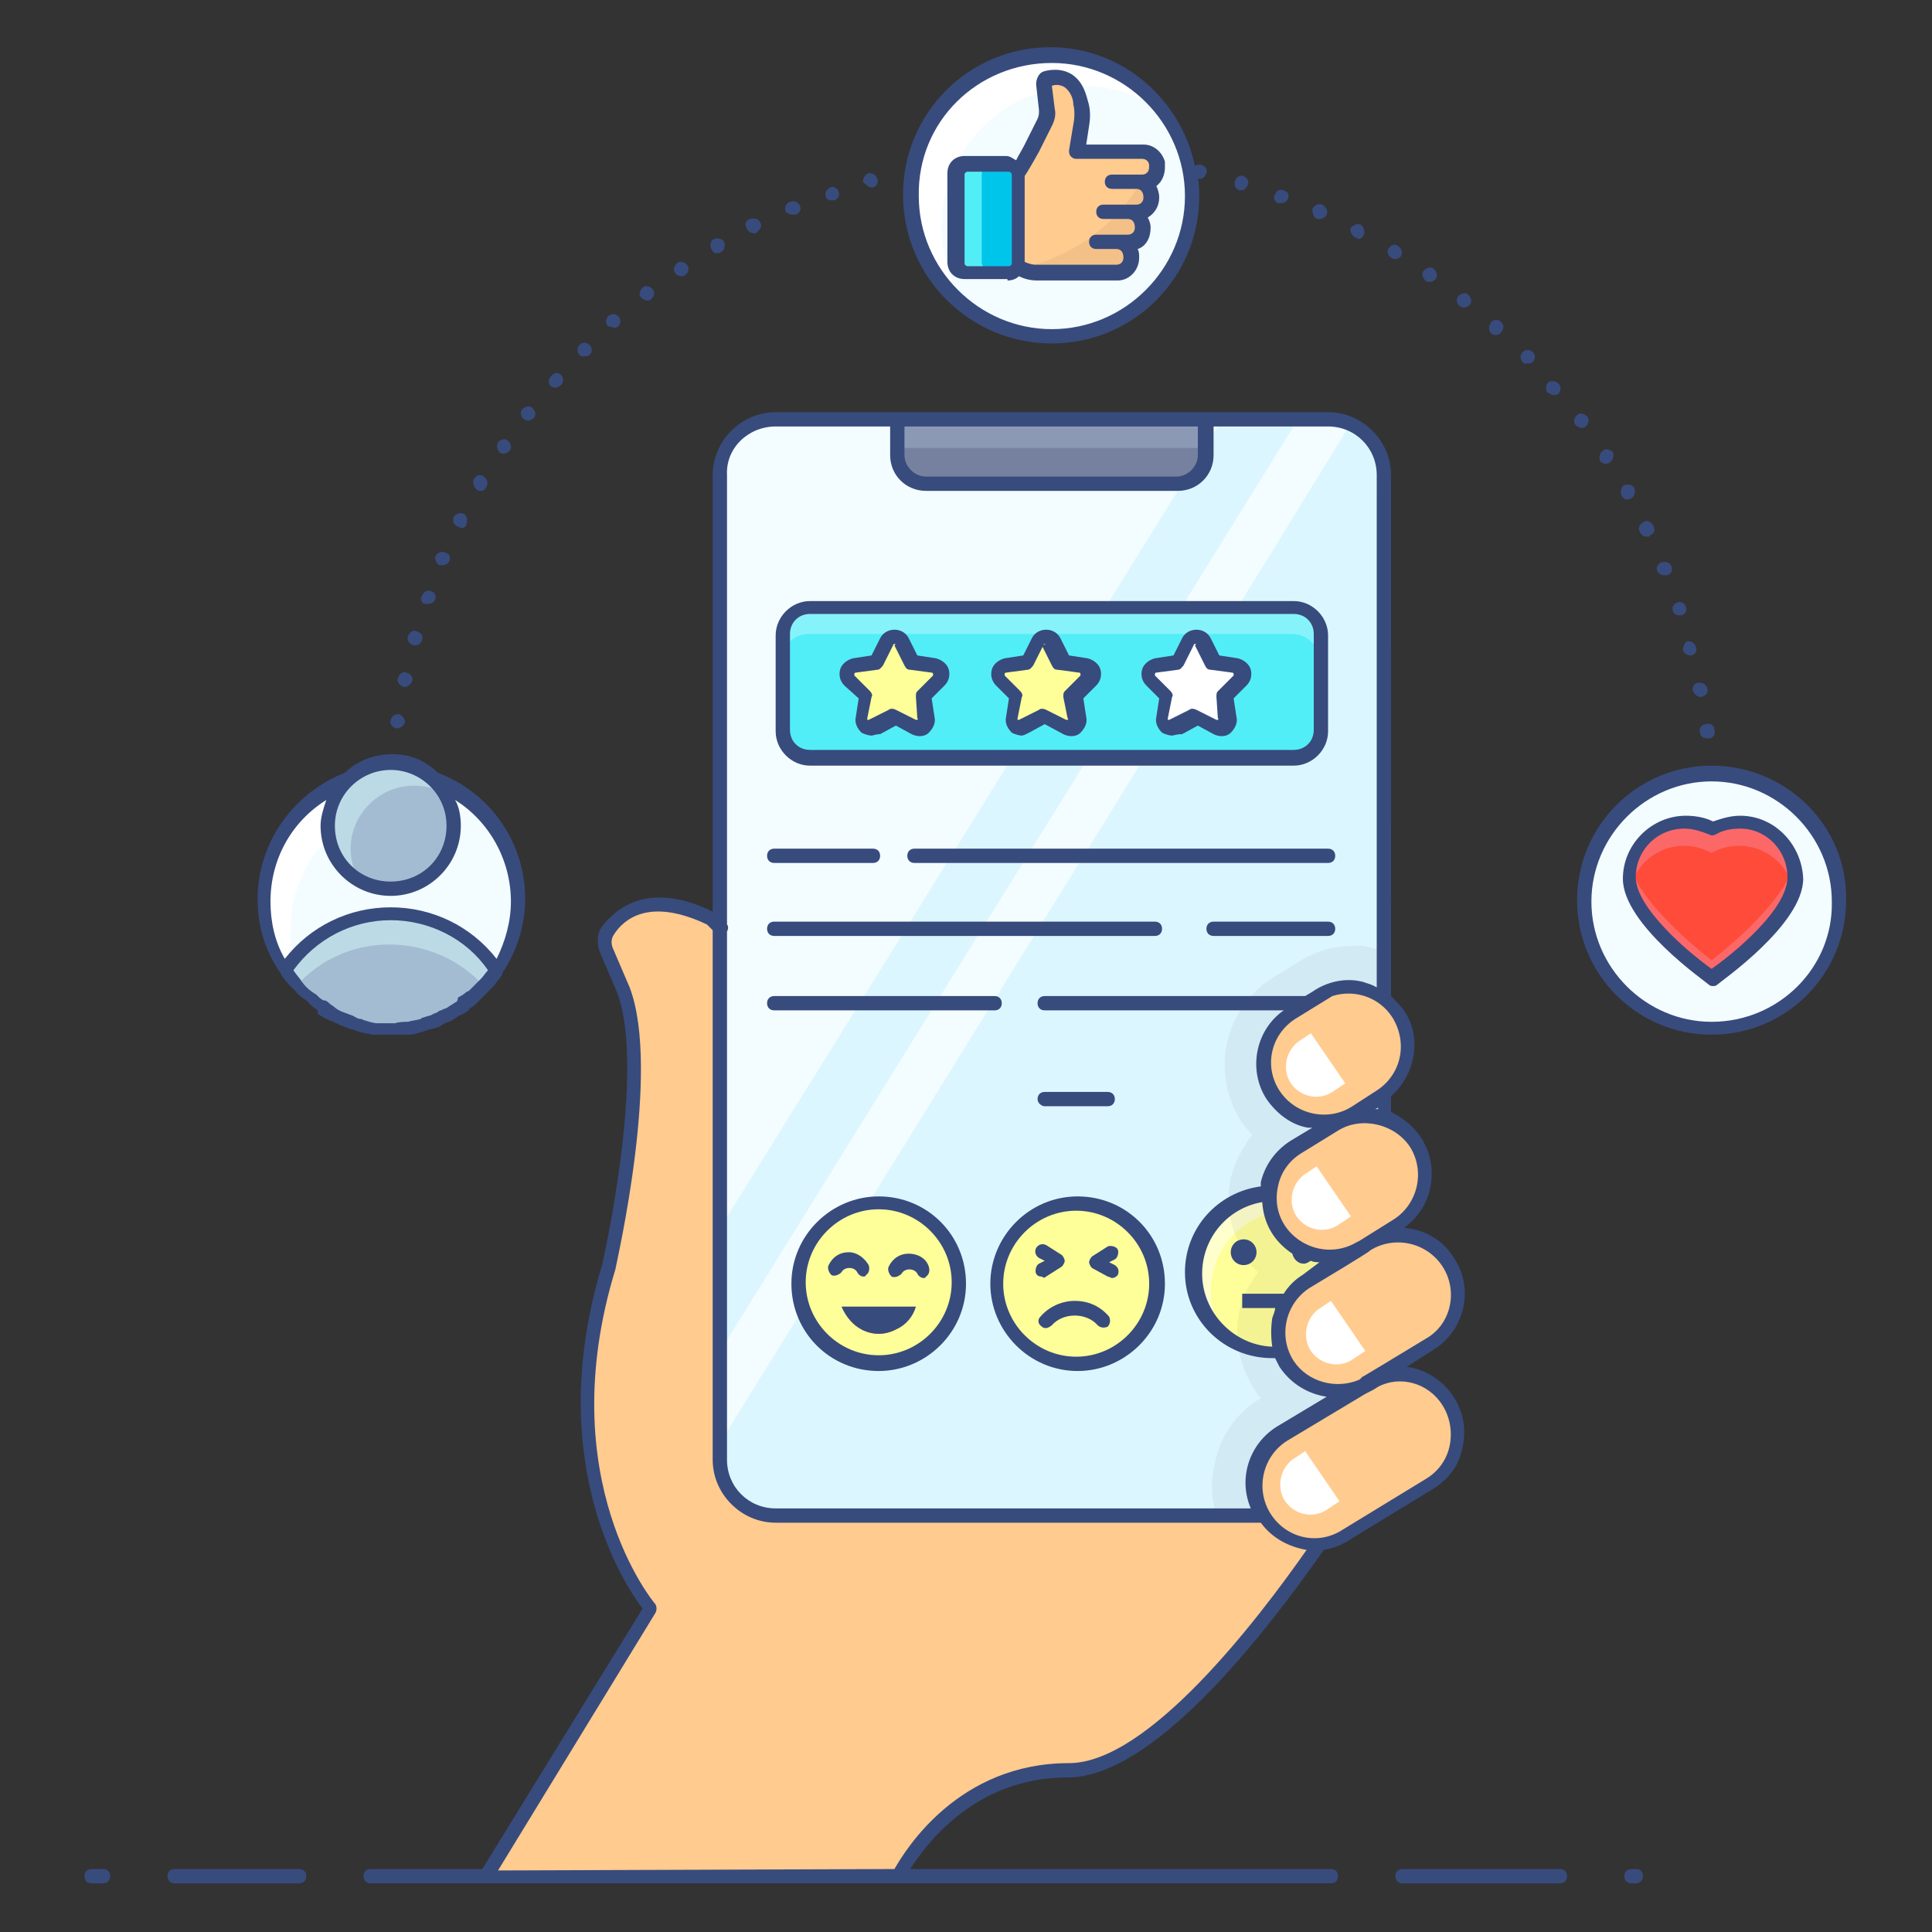 <?xml version="1.0" encoding="UTF-8"?> <svg xmlns="http://www.w3.org/2000/svg" xmlns:xlink="http://www.w3.org/1999/xlink" id="Layer_1" style="enable-background:new 0 0 135 135;" version="1.1" viewBox="0 0 135 135" xml:space="preserve"><rect x="0" y="0" width="135" height="135" fill="#333333" stroke="none"/><style type="text/css"> .st0{fill:#F3FCFF;} .st1{fill:#D4F4FF;} .st2{fill:#FF4B3A;} .st3{fill:#FFFFFF;} .st4{fill:#FC6868;} .st5{fill:#76819F;} .st6{opacity:0.5;} .st7{fill:#A3ACBF;} .st8{fill:#FFE93E;} .st9{fill:#FFFF9A;} .st10{fill:#00FFC1;} .st11{fill:#384B7D;} .st12{opacity:5.000000e-02;} .st13{fill:#00C5EA;} .st14{fill:#FFB266;} .st15{fill:#FFCB8F;} .st16{opacity:0.3;} .st17{fill:#EEF8FF;} .st18{fill:#62809E;} .st19{opacity:0.75;} .st20{opacity:0.36;} .st21{fill:#B5C4DB;} .st22{fill:#52EEF8;} .st23{fill:#A4BCD1;} .st24{opacity:0.4;} .st25{fill:#BCDAE6;} .st26{fill:#34E0AA;} .st27{fill:#FDFDFD;} .st28{opacity:2.000000e-02;} .st29{opacity:0.1;} .st30{fill:#E98A42;} .st31{fill:#E5A173;} .st32{opacity:3.000000e-02;} .st33{fill:#00F3E6;} .st34{opacity:0.2;} .st35{opacity:7.000000e-02;} .st36{opacity:0.7;} .st37{fill:#47EAB4;} .st38{opacity:0.26;} .st39{fill:#FEFEFF;} .st40{fill:#F4F9FE;} .st41{fill:#FDFDFE;} .st42{opacity:0.23;} .st43{fill:#FAFDFF;} </style><g id="Customer_Experience"><g><g><g><path class="st15" d="M93.6,105.7c0,0-11.3,18.1-18.9,18.1c-8.5,0-11.9,7.3-11.9,7.3l-28.9,0.1l11.5-18.7c0,0-7.6-8.7-2.9-23.9 c0,0,3.2-13.7,1-19.4l-1.2-2.8c-0.2-0.4-0.1-1,0.1-1.3c0.8-1.1,2.8-3,7.2-0.8l0.7,0.7L93.6,105.7z"></path></g><g><path class="st0" d="M96.7,33.2V102c0,2.2-1.8,3.9-3.9,3.9H54.2c-0.1,0-0.2,0-0.3,0c-0.1,0-0.2,0-0.3,0c0,0,0,0-0.1,0 c-0.2,0-0.5-0.1-0.7-0.2c-0.1,0-0.2-0.1-0.3-0.1c-0.1-0.1-0.3-0.1-0.4-0.2c-0.1-0.1-0.1-0.1-0.2-0.2c-0.3-0.2-0.6-0.5-0.9-0.8 c-0.1-0.1-0.1-0.1-0.1-0.2c-0.1-0.1-0.1-0.2-0.2-0.3c0-0.1-0.1-0.2-0.1-0.2c0-0.1-0.1-0.1-0.1-0.2c0-0.1-0.1-0.2-0.1-0.3 c0-0.1-0.1-0.2-0.1-0.3c0-0.1-0.1-0.3-0.1-0.4c0-0.1,0-0.3,0-0.4V33.2c0-2.2,1.8-3.9,3.9-3.9h38.6c0.6,0,1.3,0.1,1.8,0.4 C95.9,30.4,96.7,31.7,96.7,33.2z"></path></g><g class="st19"><path class="st0" d="M96.7,33.2v3.6c0-2.2-1.8-3.9-3.9-3.9H54.2c-2.2,0-3.9,1.8-3.9,3.9v-3.6c0-2.2,1.8-3.9,3.9-3.9h38.6 C95,29.3,96.7,31,96.7,33.2z"></path></g><g class="st19"><polygon class="st1" points="90.7,29.3 50.2,94.6 50.2,86 85.4,29.3 "></polygon></g><g class="st19"><path class="st1" d="M96.7,33v68.8c0,2.2-1.8,4-3.9,4H54.2c-0.1,0-0.2,0-0.3,0c-0.1,0-0.2,0-0.3,0c0,0,0,0-0.1,0 c-0.2-0.1-0.5-0.1-0.7-0.2c-0.1,0-0.2-0.1-0.3-0.1c-0.1-0.1-0.3-0.1-0.4-0.2c-0.1-0.1-0.1-0.1-0.2-0.1c-0.3-0.2-0.6-0.5-0.9-0.9 c-0.1-0.1-0.1-0.1-0.1-0.2c-0.1-0.1-0.1-0.2-0.2-0.3c0-0.1-0.1-0.2-0.1-0.2c0-0.1,0-0.1-0.1-0.2c0-0.1-0.1-0.2-0.1-0.3 c0-0.1-0.1-0.2-0.1-0.3c0-0.1-0.1-0.3-0.1-0.4c0-0.1,0-0.3,0-0.4V101l38.9-62.8l5.4-8.8C95.9,30.1,96.7,31.5,96.7,33z"></path></g><g><g><g><circle class="st9" cx="61.4" cy="89.7" r="5.6"></circle></g><g><path class="st2" d="M62.6,92.9c-0.4,0.2-0.8,0.3-1.2,0.3s-0.8-0.1-1.2-0.3c0.1-0.5,0.6-0.9,1.2-0.9S62.5,92.4,62.6,92.9z"></path></g></g><g><g><circle class="st9" cx="89" cy="89" r="5.6"></circle></g><g class="st6"><path class="st3" d="M93.5,85.7c-0.9-0.7-2.1-1.1-3.3-1.1c-3.1,0-5.6,2.5-5.6,5.6c0,1.2,0.4,2.4,1.1,3.3 c-1.4-1-2.2-2.6-2.2-4.5c0-3.1,2.5-5.6,5.6-5.6C90.9,83.4,92.5,84.3,93.5,85.7z"></path></g></g><g><circle class="st9" cx="75.2" cy="89.7" r="5.6"></circle></g></g><g class="st12"><path d="M96.7,66.5v35.3c0,2.2-1.8,4-3.9,4h-7.8c-0.4-1.2-0.4-2.4-0.1-3.6c0.4-1.9,1.5-3.5,3.2-4.5c-0.2-0.2-0.4-0.5-0.5-0.7 c-1-1.6-1.4-3.5-1-5.4c0.2-1,0.7-1.9,1.3-2.7c-0.3-0.3-0.7-0.7-0.9-1.2c-1-1.6-1.4-3.5-1-5.4c0.3-1.1,0.8-2.1,1.5-3 c-0.3-0.3-0.6-0.7-0.8-1c-2.1-3.3-1.2-7.7,2.1-9.9l1.8-1.1c1.2-0.8,2.5-1.2,3.9-1.2C95.1,66,95.9,66.2,96.7,66.5z"></path></g><g><path class="st5" d="M84.2,29.3v2.5c0,1.1-0.9,2-2,2H64.7c-1.1,0-2-0.9-2-2v-2.5H84.2z"></path></g><g class="st20"><rect class="st21" height="2" width="21.5" x="62.7" y="29.3"></rect></g><g><path class="st15" d="M89.3,86c-1.2-1.9-0.7-4.5,1.3-5.8l2.6-1.6c1.9-1.2,4.5-0.7,5.7,1.3l0,0c1.2,1.9,0.7,4.5-1.3,5.7L95,87.3 C93.1,88.5,90.6,87.9,89.3,86L89.3,86z"></path></g><g><path class="st15" d="M89,76.6c-1.2-1.9-0.7-4.5,1.2-5.7l1.7-1.1c1.9-1.3,4.5-0.7,5.8,1.2l0,0c1.2,1.9,0.7,4.5-1.2,5.7l-1.7,1.1 C92.8,79,90.2,78.5,89,76.6L89,76.6z"></path></g><g><path class="st3" d="M94,75.7l-0.9,0.6c-0.9,0.6-2.2,0.4-2.9-0.6c-0.6-0.9-0.4-2.2,0.5-2.9l0.9-0.6L94,75.7z"></path></g><g><path class="st3" d="M94.4,85l-0.9,0.6c-0.9,0.6-2.2,0.4-2.9-0.6c-0.6-0.9-0.4-2.2,0.5-2.9l0.9-0.6L94.4,85z"></path></g><g><path class="st15" d="M90,95.3c-1.2-1.9-0.7-4.5,1.3-5.8l4.2-2.6c1.9-1.2,4.5-0.7,5.7,1.3v0c1.2,1.9,0.7,4.5-1.3,5.7l-4.3,2.6 C93.7,97.8,91.2,97.2,90,95.3L90,95.3z"></path></g><g><path class="st3" d="M95.4,94.4L94.5,95c-0.9,0.6-2.2,0.4-2.9-0.6c-0.6-0.9-0.4-2.2,0.5-2.9l0.9-0.6L95.4,94.4z"></path></g><g><path class="st15" d="M88.3,105.9c-1.2-1.9-0.7-4.5,1.3-5.8l5.9-3.5c1.9-1.2,4.5-0.7,5.7,1.3v0c1.2,1.9,0.7,4.5-1.3,5.7 l-5.9,3.6C92.1,108.4,89.5,107.9,88.3,105.9L88.3,105.9z"></path></g><g><path class="st3" d="M93.6,104.9l-0.9,0.6c-0.9,0.6-2.2,0.4-2.9-0.6c-0.6-0.9-0.4-2.2,0.5-2.9l0.9-0.6L93.6,104.9z"></path></g></g><g><g><g><path class="st22" d="M54.6,44.3v6.7c0,1.1,0.9,1.9,1.9,1.9h33.8c1.1,0,1.9-0.9,1.9-1.9v-6.7c0-1.1-0.9-1.9-1.9-1.9H56.6 C55.5,42.4,54.6,43.3,54.6,44.3z"></path></g><g class="st16"><path class="st3" d="M54.6,44.3v1.9c0-1.1,0.9-1.9,1.9-1.9h33.8c1.1,0,1.9,0.9,1.9,1.9v-1.9c0-1.1-0.9-1.9-1.9-1.9H56.6 C55.5,42.4,54.6,43.3,54.6,44.3z"></path></g><g><g><path class="st3" d="M81.5,48.6l-0.3,1.5c-0.1,0.5,0.4,0.9,0.9,0.6l1.4-0.7l1.4,0.7c0.5,0.2,1-0.1,0.9-0.6l-0.3-1.5l1.1-1.1 c0.4-0.4,0.2-1-0.3-1l-1.5-0.2l-0.7-1.4c-0.2-0.5-0.9-0.5-1.1,0l-0.7,1.4l-1.5,0.2c-0.5,0.1-0.7,0.7-0.3,1L81.5,48.6z"></path></g><g><path class="st9" d="M71,48.6l-0.3,1.5c-0.1,0.5,0.4,0.9,0.9,0.6l1.4-0.7l1.4,0.7c0.5,0.2,1-0.1,0.9-0.6L75,48.6l1.1-1.1 c0.4-0.4,0.2-1-0.3-1l-1.5-0.2l-0.7-1.4c-0.2-0.5-0.9-0.5-1.1,0l-0.7,1.4l-1.5,0.2c-0.5,0.1-0.7,0.7-0.3,1L71,48.6z"></path></g><g><path class="st9" d="M70.6,51.1C70.6,51,70.5,51,70.6,51.1c-0.2-0.2-0.2-0.3-0.3-0.4C70.4,50.8,70.5,51,70.6,51.1z"></path><path class="st9" d="M75.7,50.7c0,0.1-0.1,0.2-0.2,0.3c0,0-0.1,0.1-0.1,0.1C75.6,51,75.7,50.8,75.7,50.7z"></path><path class="st9" d="M81.1,51C81.1,51,81,51,81.1,51C81,51,81,50.9,81.1,51C81,51,81,51,81.1,51z"></path><path class="st9" d="M86.1,50.9C86.1,50.9,86.1,50.9,86.1,50.9C86,51,86,51,86,51.1C86,51,86.1,51,86.1,50.9z"></path><path class="st9" d="M60.1,51.1C60.1,51,60,51,60.1,51.1C60,50.9,60,50.9,60,50.9C60,50.9,60.1,51,60.1,51.1z"></path><path class="st9" d="M65.1,50.9C65.1,50.9,65.1,50.9,65.1,50.9C65,51,65,51,65.1,50.9C65.1,51,65.1,50.9,65.1,50.9z"></path><path class="st9" d="M60.5,48.6l-0.3,1.5c-0.1,0.5,0.4,0.9,0.9,0.6l1.4-0.7l1.4,0.7c0.5,0.2,1-0.1,0.9-0.6l-0.3-1.5l1.1-1.1 c0.4-0.4,0.2-1-0.3-1l-1.5-0.2l-0.7-1.4c-0.2-0.5-0.9-0.5-1.1,0l-0.7,1.4l-1.5,0.2c-0.5,0.1-0.7,0.7-0.3,1L60.5,48.6z"></path></g></g></g></g><g><g><path class="st0" d="M36.2,62.9c0,4.9-4,8.9-8.9,8.9c-4.9,0-8.9-4-8.9-8.9c0-4.9,4-8.9,8.9-8.9C32.2,54,36.2,58,36.2,62.9z"></path></g><g><path class="st3" d="M34.5,57.7c-1.5-1.1-3.3-1.7-5.3-1.7c-4.9,0-8.9,4-8.9,8.9c0,2,0.6,3.8,1.7,5.3c-2.2-1.6-3.6-4.2-3.6-7.2 c0-4.9,4-8.9,8.9-8.9C30.3,54,32.9,55.4,34.5,57.7z"></path></g><g><path class="st23" d="M34.7,67.8c-1.6,2.4-4.3,4-7.4,4c-3.1,0-5.9-1.6-7.4-4c1.6-2.4,4.3-4,7.4-4C30.4,63.8,33.2,65.4,34.7,67.8 z"></path></g><g><path class="st25" d="M34.7,67.8c-0.3,0.4-0.6,0.8-0.9,1.1c-1.6-1.8-4-2.9-6.6-2.9c-2.6,0-4.9,1.1-6.5,2.9 c-0.3-0.4-0.6-0.7-0.9-1.1c1.6-2.4,4.3-4,7.4-4C30.4,63.8,33.2,65.4,34.7,67.8z"></path></g><g><g><circle class="st23" cx="27.3" cy="57.7" r="4.4"></circle></g><g><path class="st25" d="M31.1,55.5c-0.6-0.4-1.4-0.6-2.2-0.6c-2.4,0-4.4,2-4.4,4.4c0,0.8,0.2,1.5,0.6,2.2 c-1.3-0.7-2.2-2.2-2.2-3.8c0-2.4,2-4.4,4.4-4.4C28.9,53.3,30.4,54.2,31.1,55.5z"></path></g></g></g><g><path class="st0" d="M128.6,62.9c0,4.9-4,8.9-8.9,8.9c-4.9,0-8.9-4-8.9-8.9c0-4.9,4-8.9,8.9-8.9C124.6,54,128.6,58,128.6,62.9z"></path></g><g><g><path class="st0" d="M83.3,13.7c0,5.4-4.4,9.8-9.8,9.8c-5.4,0-9.8-4.4-9.8-9.8c0-5.4,4.4-9.8,9.8-9.8 C78.9,3.9,83.3,8.3,83.3,13.7z"></path></g><g><path class="st3" d="M81.4,7.9C79.8,6.7,77.7,6,75.6,6c-5.4,0-9.8,4.4-9.8,9.8c0,2.2,0.7,4.2,1.9,5.8c-2.4-1.8-4-4.7-4-7.9 c0-5.4,4.4-9.8,9.8-9.8C76.7,3.9,79.6,5.4,81.4,7.9z"></path></g></g><g><g><g><g><path class="st15" d="M81,11.6L81,11.6c0,0.6-0.5,1.1-1,1.1h-0.4c0.6,0,1,0.5,1,1v0.1c0,0.6-0.5,1-1,1h-0.6c0.6,0,1,0.5,1,1 v0.1c0,0.6-0.5,1-1,1h-0.8c0.6,0,1,0.5,1,1V18c0,0.6-0.5,1-1,1h-5.6c-0.4,0-0.8-0.1-1.2-0.3c-0.8-0.4-1.7-1.1-1.7-1.1v-4.4 l1.6-1l1.9-3.7c0.1-0.3,0.2-0.6,0.2-0.9L73,5.9c0-0.2,0.1-0.3,0.2-0.3c0.3-0.1,0.9-0.2,1.5,0.2c0.5,0.3,0.7,0.9,0.9,1.5 c0.1,0.5,0.1,1.1,0,1.6l-0.3,1.8h4.6C80.5,10.6,81,11,81,11.6z"></path></g><g class="st12"><path d="M80.6,13.7L80.6,13.7c0,0.6-0.5,1.1-1,1.1h-0.6c0.6,0,1,0.5,1,1v0.1c0,0.6-0.5,1-1,1h-0.8c0.6,0,1,0.5,1,1V18 c0,0.6-0.5,1-1,1h-5.6c-0.4,0-0.8-0.1-1.1-0.3c3.5-0.8,6.5-3,8.3-6.1C80.2,12.8,80.6,13.2,80.6,13.7z"></path></g><g class="st12"><path d="M81,11.6L81,11.6c0,0.6-0.5,1.1-1,1.1h-0.3c0.3-0.6,0.7-1.2,0.9-1.9C80.8,11,81,11.3,81,11.6z"></path></g></g><g><g><path class="st13" d="M71.1,12.2v6.2c0,0.4-0.3,0.7-0.7,0.7h-2.9c-0.4,0-0.7-0.3-0.7-0.7v-6.2c0-0.4,0.3-0.7,0.7-0.7h2.9 C70.8,11.5,71.1,11.8,71.1,12.2z"></path></g><g><path class="st22" d="M69.3,19.1h-1.8c-0.4,0-0.7-0.3-0.7-0.7v-6.2c0-0.4,0.3-0.7,0.7-0.7h1.8c-0.4,0-0.7,0.3-0.7,0.7v6.2 C68.7,18.7,69,19.1,69.3,19.1z"></path></g></g></g></g><g><g><path class="st2" d="M125.4,61.4c0,3-5.8,7-5.8,7s-5.8-4-5.8-7c0-2.1,1.7-3.9,3.9-3.9c0.7,0,1.4,0.2,1.9,0.5 c0.6-0.3,1.2-0.5,1.9-0.5C123.7,57.5,125.4,59.2,125.4,61.4z"></path></g><g><path class="st4" d="M125.4,61.4c0,0.2,0,0.4-0.1,0.7c-0.4-1.7-1.9-3-3.8-3c-0.7,0-1.4,0.2-1.9,0.5c-0.6-0.3-1.2-0.5-1.9-0.5 c-1.9,0-3.4,1.3-3.8,3c-0.1-0.2-0.1-0.4-0.1-0.7c0-2.1,1.7-3.9,3.9-3.9c0.7,0,1.4,0.2,1.9,0.5c0.6-0.3,1.2-0.5,1.9-0.5 C123.7,57.5,125.4,59.2,125.4,61.4z"></path></g><g><path class="st4" d="M125.4,61.4c0,3-5.8,7-5.8,7s-5.8-4-5.8-7c0-0.3,0-0.6,0.1-0.9c0.8,2.9,5.7,6.6,5.7,6.6s4.9-3.7,5.7-6.6 C125.4,60.8,125.4,61.1,125.4,61.4z"></path></g><g><path class="st11" d="M7.2,130.6H6.4c-0.3,0-0.5,0.2-0.5,0.5s0.2,0.5,0.5,0.5h0.8c0.3,0,0.5-0.2,0.5-0.5S7.5,130.6,7.2,130.6z"></path><path class="st11" d="M20.9,130.6h-8.7c-0.3,0-0.5,0.2-0.5,0.5s0.2,0.5,0.5,0.5h8.7c0.3,0,0.5-0.2,0.5-0.5 S21.2,130.6,20.9,130.6z"></path><path class="st11" d="M109,130.6h-11c-0.3,0-0.5,0.2-0.5,0.5s0.2,0.5,0.5,0.5h11c0.3,0,0.5-0.2,0.5-0.5S109.3,130.6,109,130.6z"></path><path class="st11" d="M114.4,130.6H114c-0.3,0-0.5,0.2-0.5,0.5s0.2,0.5,0.5,0.5h0.3c0.3,0,0.5-0.2,0.5-0.5 S114.6,130.6,114.4,130.6z"></path><path class="st11" d="M74.6,124.2C74.6,124.2,74.7,124.2,74.6,124.2c6,0,13.7-9.9,17.9-15.9c0.6-0.1,1.2-0.3,1.8-0.7l5.9-3.6 c1.1-0.7,1.8-1.7,2-2.9c0.6-2.6-1.2-5.2-3.9-5.6l1.9-1.2c2.2-1.4,2.8-4.3,1.4-6.4c-0.8-1.3-2.1-2-3.5-2.1 c2.1-1.5,2.5-4.3,1.2-6.3c-0.5-0.8-1.3-1.4-2.1-1.8v-1.1c1.7-1.5,2.2-4.1,0.9-6c-0.3-0.4-0.6-0.7-0.9-1V33.2 c0-2.4-2-4.4-4.4-4.4H54.2c-2.4,0-4.4,2-4.4,4.4v30.5c-4.7-2.3-6.9,0-7.7,1c-0.4,0.5-0.4,1.2-0.2,1.8l1.2,2.8 c2.1,5.4-1,18.9-1,19c-4.2,13.7,1.5,22.4,2.8,24.1l-11.2,18.2h-7.8c-0.3,0-0.5,0.2-0.5,0.5s0.2,0.5,0.5,0.5h8h0h59.1 c0.3,0,0.5-0.2,0.5-0.5s-0.2-0.5-0.5-0.5H63.6C64.7,128.9,68.1,124.2,74.6,124.2z M100.8,98.2c0.5,0.8,0.7,1.8,0.5,2.8 s-0.8,1.8-1.6,2.3l-5.9,3.6c-1.7,1.1-3.9,0.6-5-1.1c-1.1-1.7-0.6-4,1.1-5.1l5.5-3.3c0.4-0.2,0.6-0.3,0.9-0.5 C97.8,96.1,99.8,96.6,100.8,98.2z M100.8,88.5c1.1,1.7,0.6,4-1.1,5c-6.1,3.7-4,2.4-4.5,2.7L95,96.4c-1.6,0.7-3.6,0.2-4.6-1.3v0 c-1.1-1.7-0.6-4,1.1-5.1c0.5-0.3,4.5-2.7,4.2-2.6C97.4,86.3,99.7,86.8,100.8,88.5z M88.9,92.1c-0.1,0.7-0.1,1.3,0,2 C86.2,94,84,91.7,84,89c0-2.5,1.8-4.6,4.2-5c0.1,1.6,0.9,2.8,2.1,3.6c0.1,0.4,0.4,0.7,0.8,0.7c0.2,0,0.3-0.1,0.5-0.2 c0.2,0.1,0.4,0.1,0.6,0.1L91,89.1c-0.5,0.3-1,0.8-1.3,1.3h-2.9v1h2.3C89.1,91.6,89,91.8,88.9,92.1z M98.5,80.1 c1.1,1.7,0.6,4-1.1,5.1L95,86.7l-0.2,0.1c-2.7,1.6-6.2-0.7-5.5-3.9c0.2-1,0.8-1.8,1.6-2.3l2.6-1.6C95.1,78,97.4,78.5,98.5,80.1z M96.1,77.5l0.2-0.1v0.1C96.2,77.5,96.1,77.5,96.1,77.5z M96.2,76.2l-1.7,1.1c-1.7,1.1-4,0.6-5.1-1.1v0c-1.1-1.7-0.6-3.9,1.1-5 l2.6-1.6c1.6-0.5,3.3,0.1,4.2,1.5C98.4,72.9,97.9,75.1,96.2,76.2z M83.7,29.8v2c0,0.8-0.7,1.5-1.5,1.5H64.7 c-0.8,0-1.5-0.7-1.5-1.5v-2H83.7z M54.2,29.8h8v2c0,1.4,1.1,2.5,2.5,2.5h17.6c1.4,0,2.5-1.1,2.5-2.5v-2h8c1.9,0,3.4,1.5,3.4,3.4 V69c-0.3-0.2-0.7-0.3-1-0.4c-1.2-0.3-2.5,0-3.5,0.7l-0.5,0.3H73c-0.3,0-0.5,0.2-0.5,0.5s0.2,0.5,0.5,0.5h16.7 c-2,1.4-2.5,4.2-1.2,6.2c0.7,1,1.7,1.8,2.9,2c0.1,0,0.2,0,0.3,0l-1.5,0.9c-1.1,0.7-1.8,1.7-2.1,2.9c0,0.1,0,0.2,0,0.3 c-3,0.4-5.3,2.9-5.3,6c0,3.3,2.7,6,6.1,6c0.1,0,0.2,0,0.2,0c0.1,0.2,0.2,0.4,0.3,0.6v0c0.8,1.2,2,1.9,3.3,2.1l-3.5,2.1 c-1.9,1.2-2.7,3.6-1.8,5.7H54.2c-1.9,0-3.4-1.5-3.4-3.4V65.1c0.1-0.2,0.1-0.4,0-0.5V33.2C50.7,31.3,52.3,29.8,54.2,29.8z M62.5,130.6l-27.7,0.1l11-18c0.1-0.2,0.1-0.4,0-0.6c-0.1-0.1-7.3-8.7-2.8-23.4c0.1-0.6,3.2-13.9,1-19.7l-1.2-2.8 c-0.1-0.3-0.1-0.6,0.1-0.9c0.7-1.1,2.5-2.6,6.5-0.7l0.4,0.4V102c0,2.4,2,4.4,4.4,4.4h33.9c0.8,1.1,2,1.7,3.2,1.9 c-3.5,5-11.1,14.9-16.6,14.9c0,0,0,0,0,0C67,123.2,63.3,129.2,62.5,130.6z"></path><path class="st11" d="M61.4,83.6c-3.3,0-6.1,2.7-6.1,6.1s2.7,6.1,6.1,6.1c3.3,0,6.1-2.7,6.1-6.1S64.8,83.6,61.4,83.6z M61.4,94.7c-2.8,0-5.1-2.3-5.1-5.1s2.3-5.1,5.1-5.1s5.1,2.3,5.1,5.1S64.2,94.7,61.4,94.7z"></path><path class="st11" d="M59.9,88.9c0.1,0.2,0.3,0.3,0.4,0.3c0.1,0,0.2,0,0.2-0.1c0.2-0.1,0.3-0.4,0.2-0.7 c-0.3-0.5-0.8-0.9-1.4-0.9s-1.1,0.3-1.4,0.9c-0.1,0.2,0,0.5,0.2,0.7c0.2,0.1,0.5,0,0.7-0.2C59,88.5,59.7,88.5,59.9,88.9z"></path><path class="st11" d="M63.5,87.6c-0.6,0-1.1,0.3-1.4,0.9c-0.1,0.2,0,0.5,0.2,0.7c0.2,0.1,0.5,0,0.7-0.2c0.2-0.4,0.9-0.4,1.1,0 c0.1,0.2,0.3,0.3,0.4,0.3c0.1,0,0.2,0,0.2-0.1c0.2-0.1,0.3-0.4,0.2-0.7C64.7,87.9,64.1,87.6,63.5,87.6z"></path><path class="st11" d="M60.2,92.9c0.4,0.2,0.8,0.3,1.2,0.3c0.4,0,0.8-0.1,1.2-0.3c0.7-0.3,1.2-0.9,1.4-1.6h-5.2 C59.1,92,59.6,92.6,60.2,92.9z"></path><path class="st11" d="M87.8,87.5c0-0.5-0.4-0.9-0.9-0.9c-0.5,0-0.9,0.4-0.9,0.9c0,0.5,0.4,0.9,0.9,0.9 C87.4,88.4,87.8,88,87.8,87.5z"></path><path class="st11" d="M69.2,89.7c0,3.3,2.7,6.1,6.1,6.1c3.3,0,6.1-2.7,6.1-6.1s-2.7-6.1-6.1-6.1C71.9,83.6,69.2,86.4,69.2,89.7z M80.3,89.7c0,2.8-2.3,5.1-5.1,5.1s-5.1-2.3-5.1-5.1s2.3-5.1,5.1-5.1S80.3,86.9,80.3,89.7z"></path><path class="st11" d="M73.1,89.2l1.1-0.7c0.1-0.1,0.2-0.3,0.2-0.4s-0.1-0.3-0.2-0.4L73.1,87c-0.2-0.1-0.5-0.1-0.7,0.2 c-0.1,0.2-0.1,0.5,0.2,0.7l0.4,0.2l-0.4,0.2c-0.2,0.1-0.3,0.5-0.2,0.7c0.1,0.2,0.3,0.2,0.4,0.2C72.9,89.3,73,89.3,73.1,89.2z"></path><path class="st11" d="M77.4,89.2c0.1,0,0.2,0.1,0.3,0.1c0.2,0,0.3-0.1,0.4-0.2c0.1-0.2,0.1-0.5-0.2-0.7l-0.4-0.2l0.4-0.2 c0.2-0.1,0.3-0.5,0.2-0.7c-0.1-0.2-0.5-0.3-0.7-0.2l-1.1,0.7c-0.1,0.1-0.2,0.3-0.2,0.4s0.1,0.3,0.2,0.4L77.4,89.2z"></path><path class="st11" d="M75.1,90.9c-0.9,0-1.8,0.4-2.4,1.1c-0.2,0.2-0.2,0.5,0.1,0.7c0.1,0.1,0.2,0.1,0.3,0.1 c0.1,0,0.3-0.1,0.4-0.2c0.8-0.9,2.4-0.9,3.2,0c0.2,0.2,0.5,0.2,0.7,0.1c0.2-0.2,0.2-0.5,0.1-0.7C76.9,91.3,76.1,90.9,75.1,90.9z "></path><path class="st11" d="M54.1,60.3H61c0.3,0,0.5-0.2,0.5-0.5s-0.2-0.5-0.5-0.5h-6.9c-0.3,0-0.5,0.2-0.5,0.5S53.8,60.3,54.1,60.3z"></path><path class="st11" d="M63.4,59.8c0,0.3,0.2,0.5,0.5,0.5h28.9c0.3,0,0.5-0.2,0.5-0.5s-0.2-0.5-0.5-0.5H63.9 C63.6,59.3,63.4,59.5,63.4,59.8z"></path><path class="st11" d="M54.1,65.4h26.6c0.3,0,0.5-0.2,0.5-0.5s-0.2-0.5-0.5-0.5H54.1c-0.3,0-0.5,0.2-0.5,0.5S53.8,65.4,54.1,65.4 z"></path><path class="st11" d="M92.8,64.4h-8c-0.3,0-0.5,0.2-0.5,0.5s0.2,0.5,0.5,0.5h8c0.3,0,0.5-0.2,0.5-0.5S93.1,64.4,92.8,64.4z"></path><path class="st11" d="M54.1,70.6h15.4c0.3,0,0.5-0.2,0.5-0.5s-0.2-0.5-0.5-0.5H54.1c-0.3,0-0.5,0.2-0.5,0.5S53.8,70.6,54.1,70.6 z"></path><path class="st11" d="M73,77.3h4.4c0.3,0,0.5-0.2,0.5-0.5s-0.2-0.5-0.5-0.5H73c-0.3,0-0.5,0.2-0.5,0.5S72.8,77.3,73,77.3z"></path><path class="st11" d="M94.7,16.6c0.1,0,0.2,0.1,0.2,0.1c0.2,0,0.3-0.1,0.4-0.3c0.1-0.2,0-0.5-0.2-0.7c-0.2-0.1-0.5,0-0.7,0.2 C94.3,16.1,94.4,16.4,94.7,16.6z"></path><path class="st11" d="M97.2,18c0.1,0.1,0.2,0.1,0.3,0.1c0.2,0,0.3-0.1,0.4-0.2c0.1-0.2,0.1-0.5-0.2-0.7 c-0.2-0.2-0.5-0.1-0.7,0.2C96.9,17.6,97,17.9,97.2,18z"></path><path class="st11" d="M99.9,19.7c0.2,0,0.3-0.1,0.4-0.2c0.2-0.2,0.1-0.5-0.1-0.7c-0.2-0.2-0.5-0.1-0.7,0.1s-0.1,0.5,0.1,0.7 C99.7,19.7,99.8,19.7,99.9,19.7z"></path><path class="st11" d="M92,15.3c0.1,0,0.1,0,0.2,0c0.2,0,0.4-0.1,0.5-0.3c0.1-0.3,0-0.5-0.3-0.7c-0.3-0.1-0.5,0-0.7,0.3 C91.7,14.9,91.8,15.2,92,15.3z"></path><path class="st11" d="M117.6,45.4c0,0.2,0.3,0.4,0.5,0.4c0,0,0.1,0,0.1,0c0.3-0.1,0.4-0.3,0.3-0.6l0,0c-0.1-0.3-0.3-0.4-0.6-0.4 C117.7,44.9,117.6,45.2,117.6,45.4z"></path><path class="st11" d="M89.3,14.2c0.1,0,0.1,0,0.2,0c0.2,0,0.4-0.1,0.5-0.3c0.1-0.3,0-0.5-0.3-0.6c-0.3-0.1-0.5,0-0.6,0.3 C88.9,13.8,89.1,14.1,89.3,14.2z"></path><path class="st11" d="M118.8,51.2c0,0.3,0.3,0.4,0.5,0.4c0,0,0,0,0.1,0c0.3,0,0.5-0.3,0.4-0.6c0-0.3-0.3-0.5-0.6-0.4 C118.9,50.6,118.7,50.9,118.8,51.2z"></path><path class="st11" d="M118.3,48.3C118.3,48.3,118.3,48.3,118.3,48.3c0.1,0.2,0.3,0.4,0.5,0.4c0,0,0.1,0,0.1,0 c0.3-0.1,0.5-0.3,0.4-0.6c-0.1-0.3-0.3-0.4-0.6-0.4C118.4,47.7,118.2,48,118.3,48.3z"></path><path class="st11" d="M102.3,21.5c0.1,0,0.3-0.1,0.4-0.2c0.2-0.2,0.1-0.5-0.1-0.7c-0.2-0.2-0.5-0.1-0.7,0.1 c-0.2,0.2-0.1,0.5,0.1,0.7C102.1,21.4,102.2,21.5,102.3,21.5z"></path><path class="st11" d="M104.2,23.3c0.1,0.1,0.2,0.1,0.3,0.1c0.1,0,0.3,0,0.4-0.2c0.2-0.2,0.2-0.5,0-0.7c-0.2-0.2-0.5-0.2-0.7,0 C104,22.8,104,23.1,104.2,23.3C104.2,23.3,104.2,23.3,104.2,23.3z"></path><path class="st11" d="M116.3,40.2c0.1,0,0.1,0,0.2,0c0.3-0.1,0.4-0.4,0.3-0.6c-0.1-0.3-0.4-0.4-0.7-0.3 c-0.3,0.1-0.4,0.4-0.3,0.6C115.9,40.1,116.1,40.2,116.3,40.2z"></path><path class="st11" d="M115.1,37.5c0.1,0,0.2,0,0.2-0.1c0.3-0.1,0.4-0.4,0.2-0.7s-0.4-0.4-0.7-0.2c-0.2,0.1-0.4,0.4-0.2,0.7 C114.7,37.4,114.9,37.5,115.1,37.5z"></path><path class="st11" d="M117.3,43c0.1,0,0.1,0,0.2,0c0.3-0.1,0.4-0.4,0.3-0.6c-0.1-0.3-0.4-0.4-0.6-0.3c-0.3,0.1-0.4,0.4-0.3,0.6 C116.9,42.8,117.1,43,117.3,43z"></path><path class="st11" d="M110.8,29.8c0.2-0.2,0.3-0.5,0.1-0.7c-0.2-0.2-0.5-0.3-0.7-0.1c-0.2,0.2-0.3,0.5-0.1,0.7 c0.1,0.1,0.3,0.2,0.4,0.2C110.6,29.9,110.7,29.9,110.8,29.8z"></path><path class="st11" d="M108.6,27.6c0.1,0,0.2,0,0.3-0.1c0.2-0.2,0.2-0.5,0-0.7s-0.5-0.2-0.7-0.1c-0.2,0.2-0.2,0.5-0.1,0.7 C108.4,27.6,108.5,27.6,108.6,27.6z"></path><path class="st11" d="M106.7,25.4c0.1,0,0.3,0,0.4-0.1c0.2-0.2,0.2-0.5,0-0.7c-0.2-0.2-0.5-0.2-0.7,0s-0.2,0.5,0,0.7 C106.4,25.4,106.5,25.4,106.7,25.4z"></path><path class="st11" d="M112.2,32.4c0.1,0,0.2,0,0.3-0.1c0.2-0.1,0.3-0.5,0.2-0.7c-0.2-0.2-0.5-0.3-0.7-0.1 c-0.2,0.1-0.3,0.5-0.2,0.7C111.9,32.3,112,32.4,112.2,32.4z"></path><path class="st11" d="M113.7,34.9c0.1,0,0.2,0,0.3-0.1c0.2-0.1,0.3-0.4,0.2-0.7c-0.1-0.2-0.4-0.3-0.7-0.2 c-0.2,0.1-0.3,0.4-0.2,0.7C113.4,34.8,113.5,34.9,113.7,34.9z"></path><path class="st11" d="M86.6,13.3C86.6,13.3,86.6,13.3,86.6,13.3c0,0,0.1,0,0.1,0c0.2,0,0.4-0.1,0.5-0.4c0.1-0.3-0.1-0.5-0.3-0.6 c-0.3-0.1-0.5,0.1-0.6,0.3C86.2,12.9,86.3,13.2,86.6,13.3z"></path><path class="st11" d="M33.3,34.2c0.1,0.1,0.2,0.1,0.3,0.1c0.2,0,0.3-0.1,0.4-0.3c0.1-0.2,0.1-0.5-0.2-0.7s-0.5-0.1-0.7,0.2 C33,33.7,33.1,34,33.3,34.2z"></path><path class="st11" d="M30.7,39.5c0.1,0,0.1,0,0.2,0c0.2,0,0.4-0.1,0.5-0.3c0.1-0.3,0-0.5-0.3-0.6c-0.3-0.1-0.5,0-0.7,0.3 C30.4,39.1,30.5,39.4,30.7,39.5z"></path><path class="st11" d="M32,36.8c0.1,0,0.2,0.1,0.2,0.1c0.2,0,0.4-0.1,0.4-0.3c0.1-0.3,0-0.6-0.2-0.7c-0.3-0.1-0.5,0-0.7,0.2 C31.6,36.4,31.7,36.7,32,36.8z"></path><path class="st11" d="M36.9,29.4c0.1,0,0.3-0.1,0.4-0.2c0.2-0.2,0.1-0.5-0.1-0.7c-0.2-0.2-0.5-0.1-0.7,0.1 c-0.2,0.2-0.1,0.5,0.1,0.7C36.7,29.3,36.8,29.4,36.9,29.4z"></path><path class="st11" d="M38.8,27.1c0.1,0,0.3-0.1,0.4-0.2c0.2-0.2,0.2-0.5,0-0.7c-0.2-0.2-0.5-0.2-0.7,0.1c-0.2,0.2-0.2,0.5,0,0.7 C38.5,27,38.7,27.1,38.8,27.1z"></path><path class="st11" d="M35.2,31.7c0.2,0,0.3-0.1,0.4-0.2c0.2-0.2,0.1-0.5-0.1-0.7c-0.2-0.2-0.5-0.1-0.7,0.1 c-0.1,0.2-0.1,0.5,0.1,0.7C35,31.7,35.1,31.7,35.2,31.7z"></path><path class="st11" d="M28.2,48c0,0,0.1,0,0.1,0c0.2,0,0.4-0.2,0.5-0.4c0.1-0.3-0.1-0.5-0.4-0.6c-0.3-0.1-0.5,0.1-0.6,0.4 C27.7,47.6,27.9,47.9,28.2,48z"></path><path class="st11" d="M29.7,42.2c0,0,0.1,0,0.2,0c0.2,0,0.4-0.1,0.5-0.3c0.1-0.3,0-0.5-0.3-0.6c-0.3-0.1-0.5,0.1-0.6,0.3 C29.3,41.9,29.5,42.2,29.7,42.2z"></path><path class="st11" d="M27.7,50.9C27.7,50.9,27.7,50.9,27.7,50.9c0.3,0,0.5-0.2,0.6-0.4c0-0.3-0.2-0.5-0.4-0.6 c-0.3,0-0.5,0.1-0.6,0.4c0,0,0,0,0,0C27.2,50.6,27.4,50.8,27.7,50.9z"></path><path class="st11" d="M28.9,45.1c0,0,0.1,0,0.1,0c0.2,0,0.4-0.1,0.5-0.4c0.1-0.3-0.1-0.5-0.4-0.6c-0.3-0.1-0.5,0.1-0.6,0.4 C28.4,44.7,28.6,45,28.9,45.1z"></path><path class="st11" d="M47.6,19.3c0.1,0,0.2,0,0.3-0.1c0.2-0.1,0.3-0.5,0.1-0.7c-0.2-0.2-0.5-0.3-0.7-0.1c0,0,0,0,0,0 c-0.2,0.2-0.3,0.5-0.1,0.7C47.3,19.2,47.4,19.3,47.6,19.3z"></path><path class="st11" d="M40.8,24.9c0.1,0,0.3,0,0.4-0.1c0.2-0.2,0.2-0.5,0-0.7c-0.2-0.2-0.5-0.2-0.7,0c-0.2,0.2-0.2,0.5,0,0.7 C40.5,24.9,40.7,24.9,40.8,24.9z"></path><path class="st11" d="M55.4,15c0.1,0,0.1,0,0.2,0h0c0.3-0.1,0.4-0.4,0.3-0.6c-0.1-0.3-0.4-0.4-0.7-0.3c-0.3,0.1-0.4,0.4-0.3,0.7 C55,14.9,55.2,15,55.4,15z"></path><path class="st11" d="M60.9,13.1c0,0,0.1,0,0.1,0c0.3-0.1,0.4-0.4,0.3-0.6c-0.1-0.3-0.3-0.4-0.6-0.4c0,0,0,0,0,0 c-0.3,0.1-0.4,0.4-0.4,0.6C60.5,12.9,60.7,13.1,60.9,13.1z"></path><path class="st11" d="M50.1,17.7c0.1,0,0.2,0,0.3-0.1c0.2-0.1,0.3-0.4,0.2-0.7c-0.1-0.2-0.4-0.3-0.7-0.2s-0.3,0.5-0.2,0.7 C49.8,17.6,49.9,17.7,50.1,17.7z"></path><path class="st11" d="M52.7,16.3c0.1,0,0.2,0,0.2-0.1c0.2-0.1,0.4-0.4,0.2-0.7c-0.1-0.2-0.4-0.3-0.7-0.2 c-0.3,0.1-0.4,0.4-0.2,0.7C52.3,16.2,52.5,16.3,52.7,16.3z"></path><path class="st11" d="M45.2,21c0.1,0,0.2,0,0.3-0.1c0.2-0.2,0.3-0.5,0.1-0.7c-0.2-0.2-0.5-0.3-0.7-0.1c-0.2,0.2-0.3,0.5-0.1,0.7 C44.9,20.9,45.1,21,45.2,21z"></path><path class="st11" d="M58.1,14c0,0,0.1,0,0.2,0c0.3-0.1,0.4-0.4,0.3-0.6c-0.1-0.3-0.4-0.4-0.6-0.3s-0.4,0.4-0.3,0.6 C57.7,13.9,57.9,14,58.1,14z"></path><path class="st11" d="M42.9,22.9c0.1,0,0.2,0,0.3-0.1c0.2-0.2,0.2-0.5,0-0.7c-0.2-0.2-0.5-0.2-0.7,0c-0.2,0.2-0.2,0.5,0,0.7 C42.7,22.8,42.8,22.9,42.9,22.9z"></path><path class="st11" d="M22.3,70.9c0.1,0.1,0.2,0.1,0.3,0.2c0.2,0.1,0.4,0.2,0.7,0.3c0.1,0.1,0.3,0.1,0.4,0.2 c0.2,0.1,0.3,0.1,0.5,0.2c0.2,0.1,0.4,0.1,0.6,0.2c0.1,0,0.2,0.1,0.3,0.1c0.3,0.1,0.6,0.1,0.9,0.2c0.1,0,0.1,0,0.2,0 c0,0,0,0,0,0c0.1,0,0.1,0,0.2,0c0.1,0,0.3,0,0.4,0c0.2,0,0.4,0,0.5,0c0,0,0,0,0,0c0,0,0,0,0,0c0.2,0,0.4,0,0.5,0 c0.1,0,0.3,0,0.4,0c0,0,0.1,0,0.1,0c0.1,0,0.1,0,0.2,0c0,0,0.1,0,0.1,0c0.3,0,0.6-0.1,0.9-0.2c0.1,0,0.2-0.1,0.3-0.1 c0.2-0.1,0.5-0.1,0.7-0.2c0.1,0,0.3-0.1,0.4-0.2c0.2-0.1,0.3-0.2,0.5-0.2c0.2-0.1,0.3-0.2,0.5-0.3c0.1-0.1,0.3-0.2,0.4-0.2 c0.1-0.1,0.2-0.1,0.3-0.2c0.1-0.1,0.2-0.1,0.2-0.2c0.1-0.1,0.3-0.2,0.4-0.3c0.1-0.1,0.1-0.1,0.2-0.2c0.1-0.1,0.2-0.2,0.3-0.3 c0.2-0.2,0.4-0.4,0.6-0.6c0.1-0.1,0.1-0.1,0.2-0.2c0.2-0.3,0.4-0.5,0.6-0.8c0,0,0,0,0-0.1c0,0,0,0,0,0c1-1.5,1.6-3.3,1.6-5.2 c0-3.9-2.4-7.4-6.1-8.8c-0.8-0.8-1.9-1.3-3.1-1.3c0,0,0,0,0,0c0,0-0.1,0-0.1,0c-1.3,0-2.5,0.5-3.3,1.3c-3.6,1.4-6.1,4.9-6.1,8.8 c0,1.9,0.5,3.6,1.6,5.2c0,0,0,0,0,0c0.2,0.4,0.5,0.7,0.8,1c0.1,0.1,0.1,0.1,0.2,0.2c0.2,0.3,0.5,0.5,0.8,0.7 c0,0,0.1,0.1,0.1,0.1c0.1,0.1,0.2,0.2,0.3,0.3c0.1,0.1,0.3,0.2,0.4,0.3C22.2,70.8,22.2,70.9,22.3,70.9z M21.1,68.6 C21,68.6,21,68.5,21.1,68.6c-0.2-0.3-0.4-0.5-0.6-0.8c1.6-2.2,4.1-3.5,6.8-3.5c2.7,0,5.3,1.3,6.8,3.5c0,0,0,0,0,0 c-0.2,0.2-0.3,0.4-0.5,0.6c-0.1,0.1-0.2,0.2-0.3,0.3c-0.1,0.1-0.3,0.3-0.4,0.4c-0.1,0.1-0.2,0.2-0.3,0.2 c-0.2,0.2-0.4,0.3-0.6,0.4C32,69.9,31.9,70,31.9,70c-0.2,0.1-0.3,0.2-0.5,0.3c-0.1,0.1-0.3,0.2-0.4,0.2 c-0.1,0.1-0.3,0.1-0.4,0.2c-0.1,0.1-0.3,0.1-0.4,0.2c-0.2,0.1-0.4,0.1-0.6,0.2c-0.1,0-0.1,0-0.2,0.1c-0.3,0.1-0.6,0.1-0.9,0.2 c0,0,0,0,0,0c-0.3,0-0.6,0-0.9,0.1c-0.1,0-0.2,0-0.2,0c-0.3,0-0.5,0-0.8,0c-0.1,0-0.1,0-0.2,0c-0.3,0-0.6-0.1-0.9-0.2 c-0.1,0-0.2-0.1-0.3-0.1c-0.2,0-0.3-0.1-0.5-0.2c-0.2-0.1-0.3-0.1-0.5-0.2c-0.1,0-0.2-0.1-0.3-0.1c-0.2-0.1-0.4-0.2-0.5-0.3 c-0.1-0.1-0.3-0.2-0.4-0.3c-0.1-0.1-0.2-0.2-0.4-0.2c-0.2-0.1-0.3-0.2-0.5-0.4C21.6,69.2,21.3,68.9,21.1,68.6z M27.3,53.8 c2.1,0,3.9,1.7,3.9,3.9s-1.7,3.9-3.9,3.9s-3.9-1.7-3.9-3.9S25.2,53.8,27.3,53.8z M22.8,55.9c-0.2,0.6-0.4,1.2-0.4,1.8 c0,2.7,2.2,4.9,4.9,4.9s4.9-2.2,4.9-4.9c0-0.6-0.1-1.3-0.4-1.8c2.4,1.5,3.9,4.2,3.9,7.1c0,1.4-0.4,2.8-1,4 c-1.8-2.3-4.5-3.6-7.4-3.6c-2.9,0-5.6,1.3-7.4,3.6c-0.7-1.2-1-2.6-1-4C18.9,60,20.4,57.4,22.8,55.9z"></path><path class="st11" d="M119.6,53.5c-5.2,0-9.4,4.2-9.4,9.4c0,5.2,4.2,9.4,9.4,9.4c5.2,0,9.4-4.2,9.4-9.4 C129.1,57.7,124.8,53.5,119.6,53.5z M119.6,71.4c-4.6,0-8.4-3.8-8.4-8.4c0-4.6,3.8-8.4,8.4-8.4c4.6,0,8.4,3.8,8.4,8.4 C128.1,67.6,124.3,71.4,119.6,71.4z"></path><path class="st11" d="M73.5,24c5.7,0,10.3-4.6,10.3-10.3c0-0.4,0-0.8-0.1-1.2c0,0,0,0,0,0c0,0,0.1,0,0.1,0 c0.2,0,0.4-0.1,0.5-0.4c0.1-0.3-0.1-0.5-0.4-0.6c-0.1,0-0.3,0-0.4,0.1c-1-4.7-5.1-8.3-10.1-8.3c-5.7,0-10.3,4.6-10.3,10.3 C63.1,19.4,67.8,24,73.5,24z M73.5,4.4c5.1,0,9.3,4.2,9.3,9.3c0,5.1-4.2,9.3-9.3,9.3c-5.1,0-9.3-4.2-9.3-9.3 C64.1,8.5,68.3,4.4,73.5,4.4z"></path><path class="st11" d="M70.4,19.6c0.3,0,0.6-0.1,0.8-0.3c0.4,0.2,0.8,0.3,1.3,0.3h5.6c0.8,0,1.5-0.7,1.5-1.6c0-0.2,0-0.4-0.1-0.6 c0.6-0.2,0.9-0.8,0.9-1.5c0-0.3-0.1-0.5-0.2-0.7c0.5-0.3,0.8-0.8,0.8-1.4c0-0.3-0.1-0.6-0.2-0.8c0.4-0.3,0.6-0.8,0.6-1.3 c0-0.1,0-0.2,0-0.2c0,0,0,0,0-0.1c0,0,0-0.1,0-0.1c-0.2-0.7-0.8-1.2-1.5-1.2h-4l0.2-1.3c0.1-0.6,0.1-1.2-0.1-1.8 c-0.2-0.8-0.5-1.4-1.1-1.8c-0.8-0.5-1.7-0.3-2-0.2c-0.3,0.1-0.5,0.5-0.5,0.9l0.2,1.8c0,0.2,0,0.4-0.1,0.6l-0.9,1.8 c-0.2,0.4-0.4,0.7-0.6,1.1c-0.2-0.1-0.4-0.3-0.7-0.3h-2.9c-0.7,0-1.2,0.5-1.2,1.2v6.2c0,0.7,0.5,1.2,1.2,1.2H70.4z M72.6,10.6 l0.9-1.8c0.2-0.4,0.3-0.8,0.2-1.2L73.5,6c0.2-0.1,0.6-0.1,0.9,0.1c0.4,0.3,0.6,0.8,0.6,1.2c0.1,0.4,0.1,0.9,0,1.4l-0.3,1.8 c0,0.1,0,0.3,0.1,0.4c0.1,0.1,0.2,0.2,0.4,0.2h4.6c0.3,0,0.5,0.2,0.5,0.5l0,0.1c0,0.3-0.2,0.5-0.5,0.5h-0.4c0,0,0,0,0,0h-1.7 c-0.3,0-0.5,0.2-0.5,0.5s0.2,0.5,0.5,0.5h1.7c0,0,0,0,0,0c0.3,0,0.5,0.2,0.5,0.6c0,0.3-0.2,0.5-0.5,0.5h-0.6c0,0,0,0,0,0 c0,0,0,0,0,0h-1.7c-0.3,0-0.5,0.2-0.5,0.5s0.2,0.5,0.5,0.5h1.7c0,0,0,0,0,0c0,0,0,0,0,0c0.3,0,0.5,0.2,0.5,0.6 c0,0.3-0.2,0.5-0.5,0.5h-0.8c0,0,0,0,0,0h-1.4c-0.3,0-0.5,0.2-0.5,0.5s0.2,0.5,0.5,0.5h1.4c0,0,0,0,0,0c0.3,0,0.5,0.2,0.5,0.6 c0,0.3-0.2,0.5-0.5,0.5h-5.6c-0.3,0-0.6-0.1-0.8-0.2l0,0v-6c0,0,0,0,0,0C71.8,12,72.1,11.5,72.6,10.6z M67.4,18.4v-6.2 c0-0.1,0.1-0.2,0.2-0.2h2.9c0.1,0,0.2,0.1,0.2,0.2v6.2c0,0.1-0.1,0.2-0.2,0.2h-2.9C67.5,18.6,67.4,18.5,67.4,18.4z"></path><path class="st11" d="M121.6,57c-0.7,0-1.3,0.2-1.9,0.4c-0.6-0.3-1.3-0.4-1.9-0.4c-2.4,0-4.4,2-4.4,4.4c0,3.2,5.8,7.2,6,7.4 c0.1,0.1,0.2,0.1,0.3,0.1s0.2,0,0.3-0.1c0.2-0.2,6-4.2,6-7.4C125.9,59,124,57,121.6,57z M119.6,67.7c-1.7-1.2-5.3-4.3-5.3-6.4 c0-1.9,1.5-3.4,3.4-3.4c0.6,0,1.2,0.2,1.7,0.4c0.2,0.1,0.3,0.1,0.5,0c0.5-0.3,1.1-0.4,1.7-0.4c1.8,0,3.3,1.5,3.3,3.4 C124.9,63.5,121.3,66.5,119.6,67.7z"></path></g></g></g><g><g><path class="st11" d="M81.9,51.4c-0.2,0-0.5-0.1-0.7-0.2c-0.3-0.3-0.5-0.7-0.4-1.1l0.2-1.3l-0.9-0.9c-0.3-0.3-0.4-0.7-0.3-1.1 c0.1-0.4,0.5-0.7,0.9-0.8l1.3-0.2l0.6-1.2c0.2-0.4,0.6-0.6,1-0.6l0,0c0.4,0,0.8,0.2,1,0.6l0.6,1.2l1.3,0.2 c0.4,0.1,0.8,0.4,0.9,0.8c0.1,0.4,0,0.8-0.3,1.1l-0.9,0.9l0.2,1.3c0.1,0.4-0.1,0.8-0.4,1.1s-0.8,0.3-1.2,0.1l-1.1-0.6l-1.1,0.6 C82.2,51.3,82,51.4,81.9,51.4z M83.5,45c0,0-0.1,0-0.1,0.1l-0.7,1.4c-0.1,0.1-0.2,0.3-0.4,0.3L80.8,47c0,0-0.1,0-0.1,0.1 c0,0,0,0.1,0,0.1l1.1,1.1c0.1,0.1,0.2,0.3,0.1,0.4l-0.3,1.5c0,0.1,0,0.1,0,0.1c0,0,0.1,0,0.1,0l1.4-0.7c0.1-0.1,0.3-0.1,0.5,0 l1.4,0.7c0,0,0.1,0,0.1,0c0,0,0.1-0.1,0-0.1L85,48.7c0-0.2,0-0.3,0.1-0.4l1.1-1.1c0,0,0-0.1,0-0.1c0,0,0-0.1-0.1-0.1l-1.5-0.2 c-0.2,0-0.3-0.1-0.4-0.3l-0.7-1.4C83.6,45,83.6,45,83.5,45L83.5,45z"></path></g></g><g><g><path class="st11" d="M71.4,51.4c-0.2,0-0.5-0.1-0.7-0.2c-0.3-0.3-0.5-0.7-0.4-1.1l0.2-1.3l-0.9-0.9c-0.3-0.3-0.4-0.7-0.3-1.1 c0.1-0.4,0.5-0.7,0.9-0.8l1.3-0.2l0.6-1.2c0.2-0.4,0.6-0.6,1-0.6c0,0,0,0,0,0c0.4,0,0.8,0.2,1,0.6l0.6,1.2l1.3,0.2 c0.4,0.1,0.8,0.4,0.9,0.8c0.1,0.4,0,0.8-0.3,1.1l-0.9,0.9l0.2,1.3c0.1,0.4-0.1,0.8-0.4,1.1s-0.8,0.3-1.2,0.1L73,50.6l-1.1,0.6 C71.7,51.3,71.5,51.4,71.4,51.4z M73,45c0,0-0.1,0-0.1,0.1l-0.7,1.4c-0.1,0.1-0.2,0.3-0.4,0.3L70.3,47c0,0-0.1,0-0.1,0.1 c0,0,0,0.1,0,0.1l1.1,1.1c0.1,0.1,0.2,0.3,0.1,0.4l-0.3,1.5c0,0.1,0,0.1,0,0.1c0,0,0.1,0,0.1,0l1.4-0.7c0.1-0.1,0.3-0.1,0.5,0 l1.4,0.7c0.1,0,0.1,0,0.1,0c0,0,0.1-0.1,0-0.1l-0.3-1.5c0-0.2,0-0.3,0.1-0.4l1.1-1.1c0,0,0-0.1,0-0.1c0,0,0-0.1-0.1-0.1l-1.5-0.2 c-0.2,0-0.3-0.1-0.4-0.3l-0.7-1.4C73.1,45,73.1,45,73,45L73,45z"></path></g></g><g><path class="st11" d="M60.9,51.4c-0.2,0-0.5-0.1-0.7-0.2c-0.3-0.3-0.5-0.7-0.4-1.1l0.2-1.3L59,47.9c-0.3-0.3-0.4-0.7-0.3-1.1 c0.1-0.4,0.5-0.7,0.9-0.8l1.3-0.2l0.6-1.2c0.2-0.4,0.6-0.6,1-0.6l0,0c0.4,0,0.8,0.2,1,0.6l0.6,1.2l1.3,0.2 c0.4,0.1,0.8,0.4,0.9,0.8c0.1,0.4,0,0.8-0.3,1.1l-0.9,0.9l0.2,1.3c0.1,0.4-0.1,0.8-0.4,1.1s-0.8,0.3-1.2,0.1l-1.1-0.6l-1.1,0.6 C61.2,51.3,61,51.4,60.9,51.4z M62.5,45c0,0-0.1,0-0.1,0.1l-0.7,1.4c-0.1,0.1-0.2,0.3-0.4,0.3L59.8,47c0,0-0.1,0-0.1,0.1 c0,0,0,0.1,0,0.1l1.1,1.1c0.1,0.1,0.2,0.3,0.1,0.4l-0.3,1.5c0,0,0,0.1,0,0.1c0,0,0.1,0,0.1,0l1.4-0.7c0.1-0.1,0.3-0.1,0.5,0 l1.4,0.7c0,0,0.1,0,0.1,0c0,0,0.1-0.1,0-0.1L64,48.7c0-0.2,0-0.3,0.1-0.4l1.1-1.1c0,0,0-0.1,0-0.1c0,0,0-0.1-0.1-0.1l-1.5-0.2 c-0.2,0-0.3-0.1-0.4-0.3l-0.7-1.4C62.6,45,62.6,45,62.5,45L62.5,45z"></path></g><g><g><path class="st11" d="M90.4,53.5H56.6c-1.3,0-2.4-1.1-2.4-2.4v-6.7c0-1.3,1.1-2.4,2.4-2.4h33.8c1.3,0,2.4,1.1,2.4,2.4v6.7 C92.8,52.4,91.7,53.5,90.4,53.5z M56.6,42.9c-0.8,0-1.4,0.6-1.4,1.4v6.7c0,0.8,0.6,1.4,1.4,1.4h33.8c0.8,0,1.4-0.6,1.4-1.4v-6.7 c0-0.8-0.6-1.4-1.4-1.4H56.6z"></path></g></g></g></svg> 